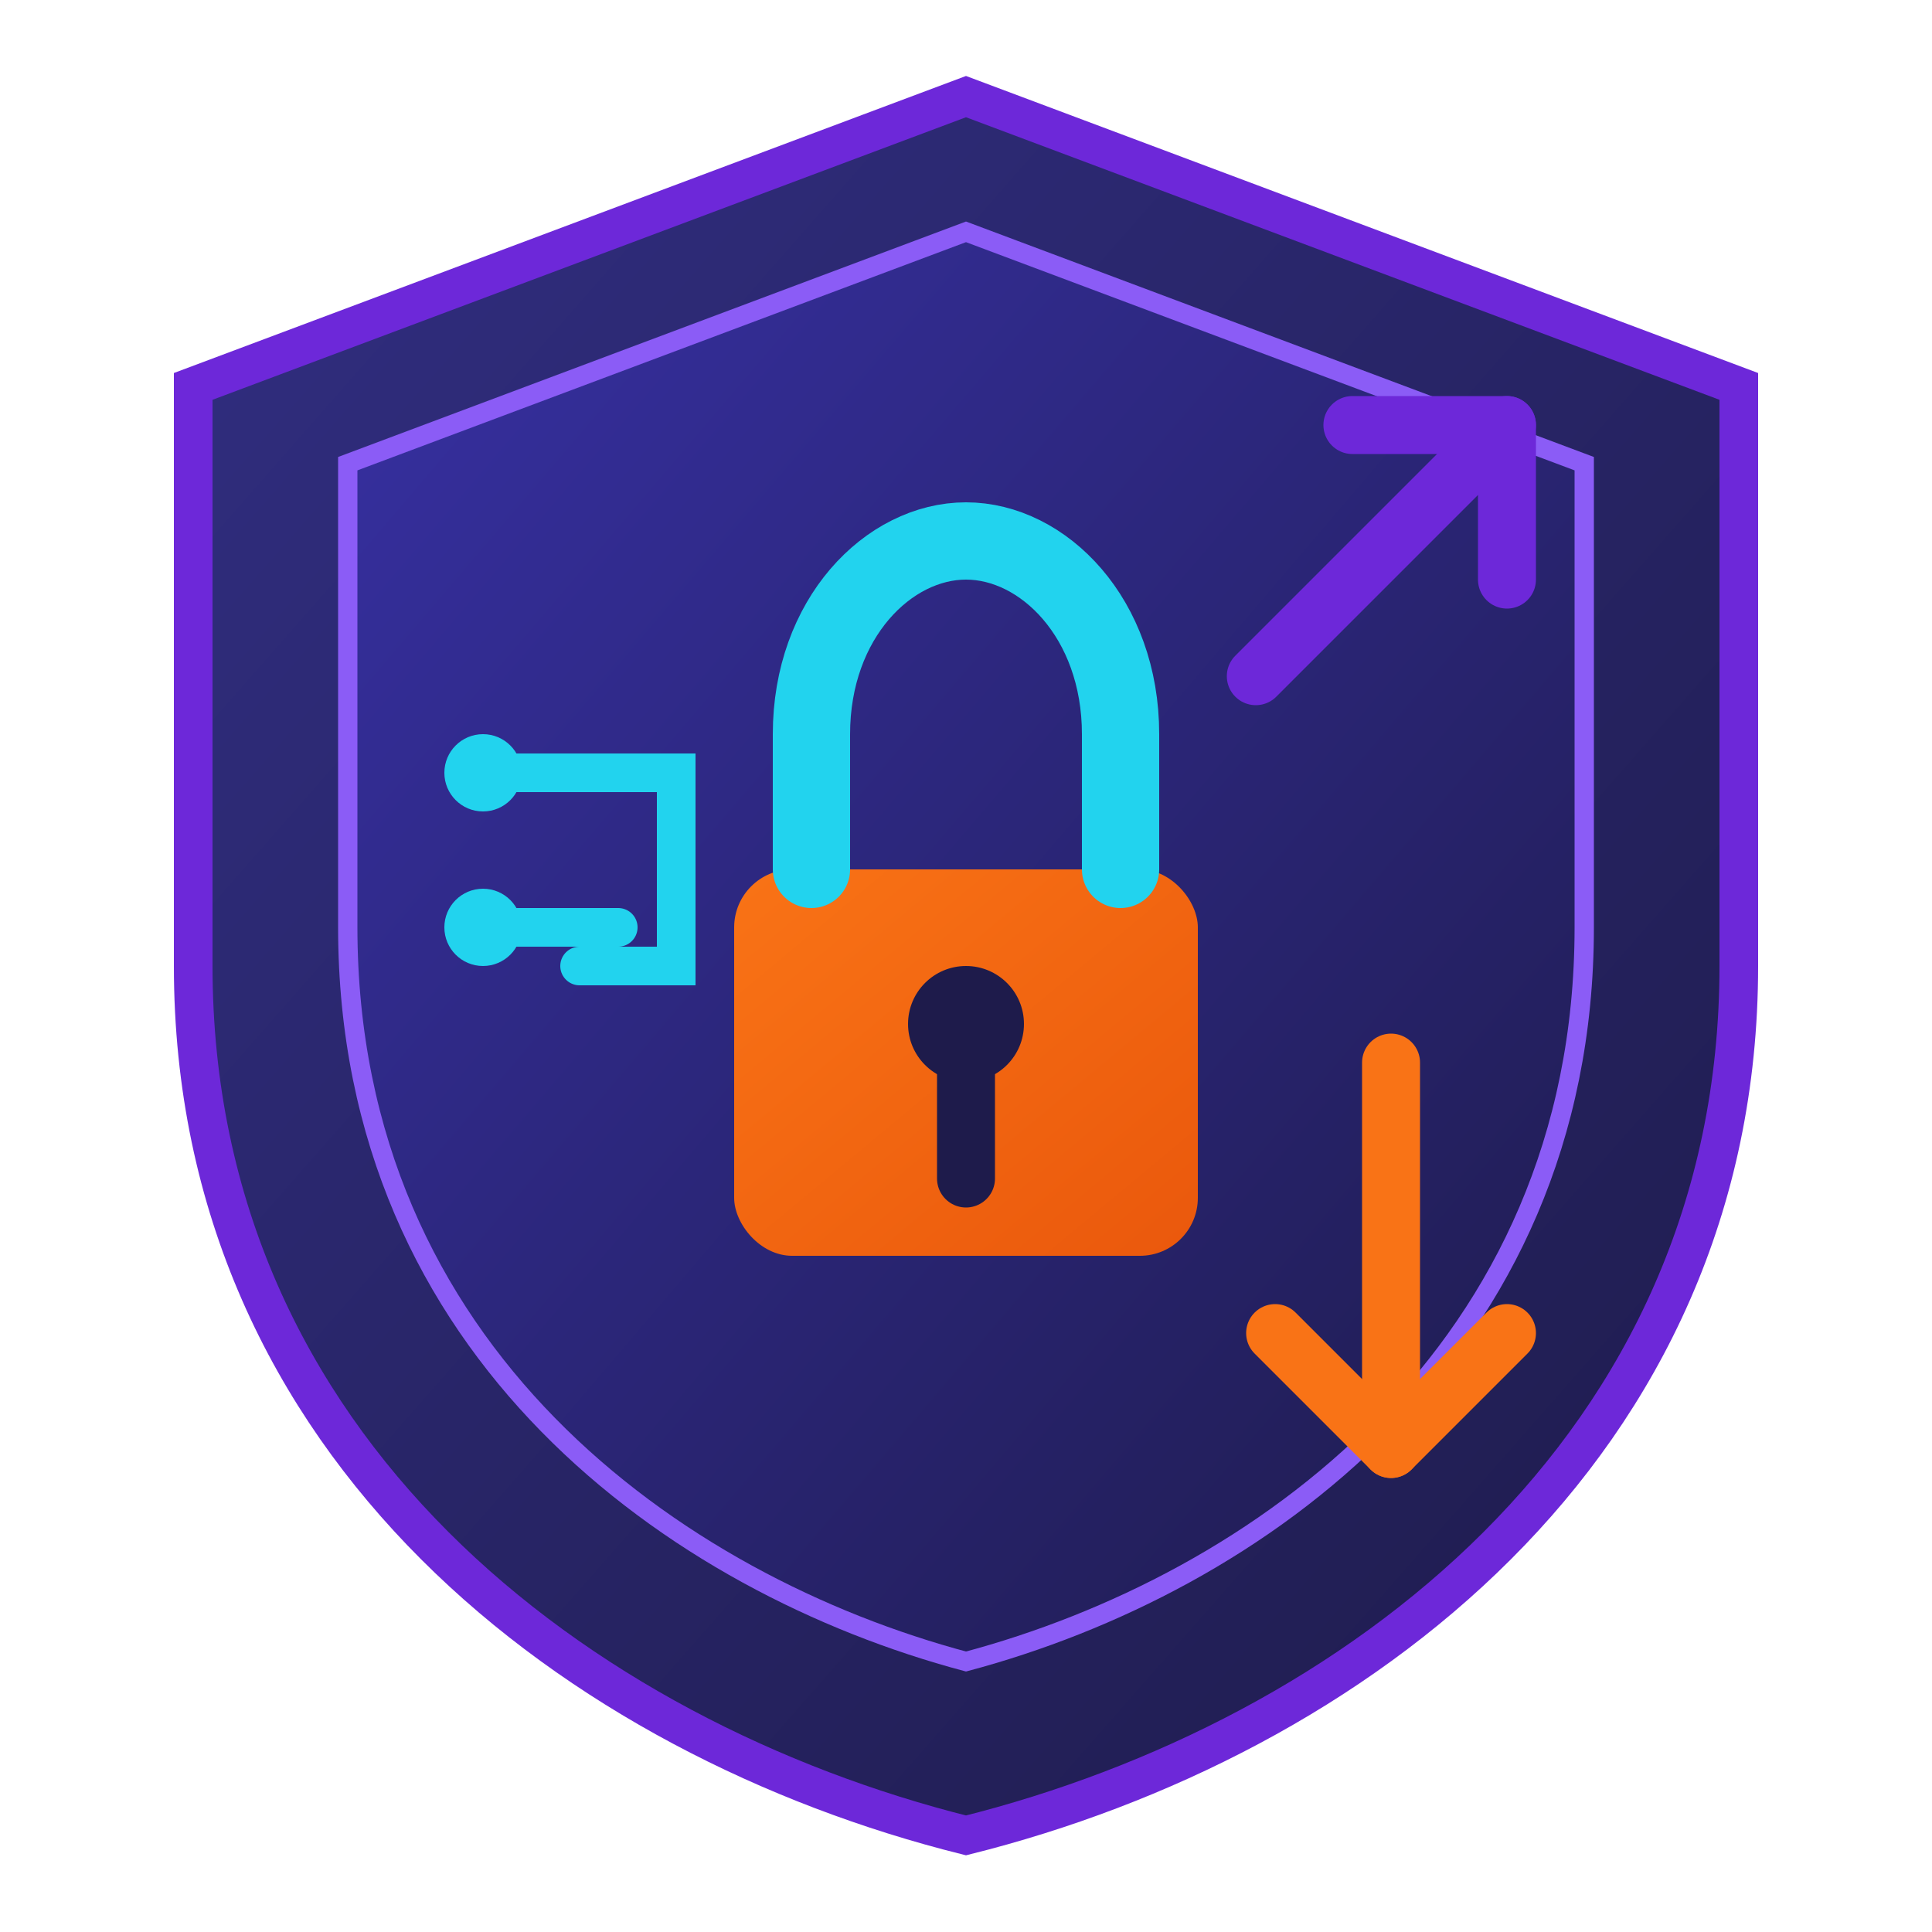 <svg xmlns="http://www.w3.org/2000/svg" viewBox="0 0 100 100" fill="none">
  <!-- Shield outline - purple gradient -->
  <path d="M50 5 L90 20 L90 50 C90 75 70 90 50 95 C30 90 10 75 10 50 L10 20 Z" 
        fill="url(#shieldGradient)" stroke="#6d28d9" stroke-width="2"/>
  
  <!-- Inner shield -->
  <path d="M50 12 L82 24 L82 48 C82 70 65 82 50 86 C35 82 18 70 18 48 L18 24 Z" 
        fill="url(#innerGradient)" stroke="#8b5cf6" stroke-width="1"/>
  
  <!-- Lock body - orange/cyan -->
  <rect x="38" y="45" width="24" height="20" rx="3" fill="url(#lockGradient)"/>
  
  <!-- Lock shackle -->
  <path d="M42 45 L42 38 C42 32 46 28 50 28 C54 28 58 32 58 38 L58 45" 
        stroke="#22d3ee" stroke-width="4" fill="none" stroke-linecap="round"/>
  
  <!-- Keyhole -->
  <circle cx="50" cy="53" r="3" fill="#1e1b4b"/>
  <path d="M50 55 L50 61" stroke="#1e1b4b" stroke-width="3" stroke-linecap="round"/>
  
  <!-- Circuit lines - left -->
  <path d="M25 40 L35 40 L35 50 L30 50" stroke="#22d3ee" stroke-width="2" stroke-linecap="round"/>
  <path d="M25 48 L32 48" stroke="#22d3ee" stroke-width="2" stroke-linecap="round"/>
  <circle cx="25" cy="40" r="2" fill="#22d3ee"/>
  <circle cx="25" cy="48" r="2" fill="#22d3ee"/>
  
  <!-- Arrow up-right - blue -->
  <path d="M65 35 L78 22" stroke="#6d28d9" stroke-width="3" stroke-linecap="round"/>
  <path d="M70 22 L78 22 L78 30" stroke="#6d28d9" stroke-width="3" stroke-linecap="round" stroke-linejoin="round"/>
  
  <!-- Arrow down - orange/accent -->
  <path d="M72 55 L72 75" stroke="#f97316" stroke-width="3" stroke-linecap="round"/>
  <path d="M66 69 L72 75 L78 69" stroke="#f97316" stroke-width="3" stroke-linecap="round" stroke-linejoin="round"/>
  
  <!-- Gradients -->
  <defs>
    <linearGradient id="shieldGradient" x1="0%" y1="0%" x2="100%" y2="100%">
      <stop offset="0%" stop-color="#312e81"/>
      <stop offset="100%" stop-color="#1e1b4b"/>
    </linearGradient>
    <linearGradient id="innerGradient" x1="0%" y1="0%" x2="100%" y2="100%">
      <stop offset="0%" stop-color="#3730a3"/>
      <stop offset="100%" stop-color="#1e1b4b"/>
    </linearGradient>
    <linearGradient id="lockGradient" x1="0%" y1="0%" x2="100%" y2="100%">
      <stop offset="0%" stop-color="#f97316"/>
      <stop offset="100%" stop-color="#ea580c"/>
    </linearGradient>
  </defs>
</svg>
